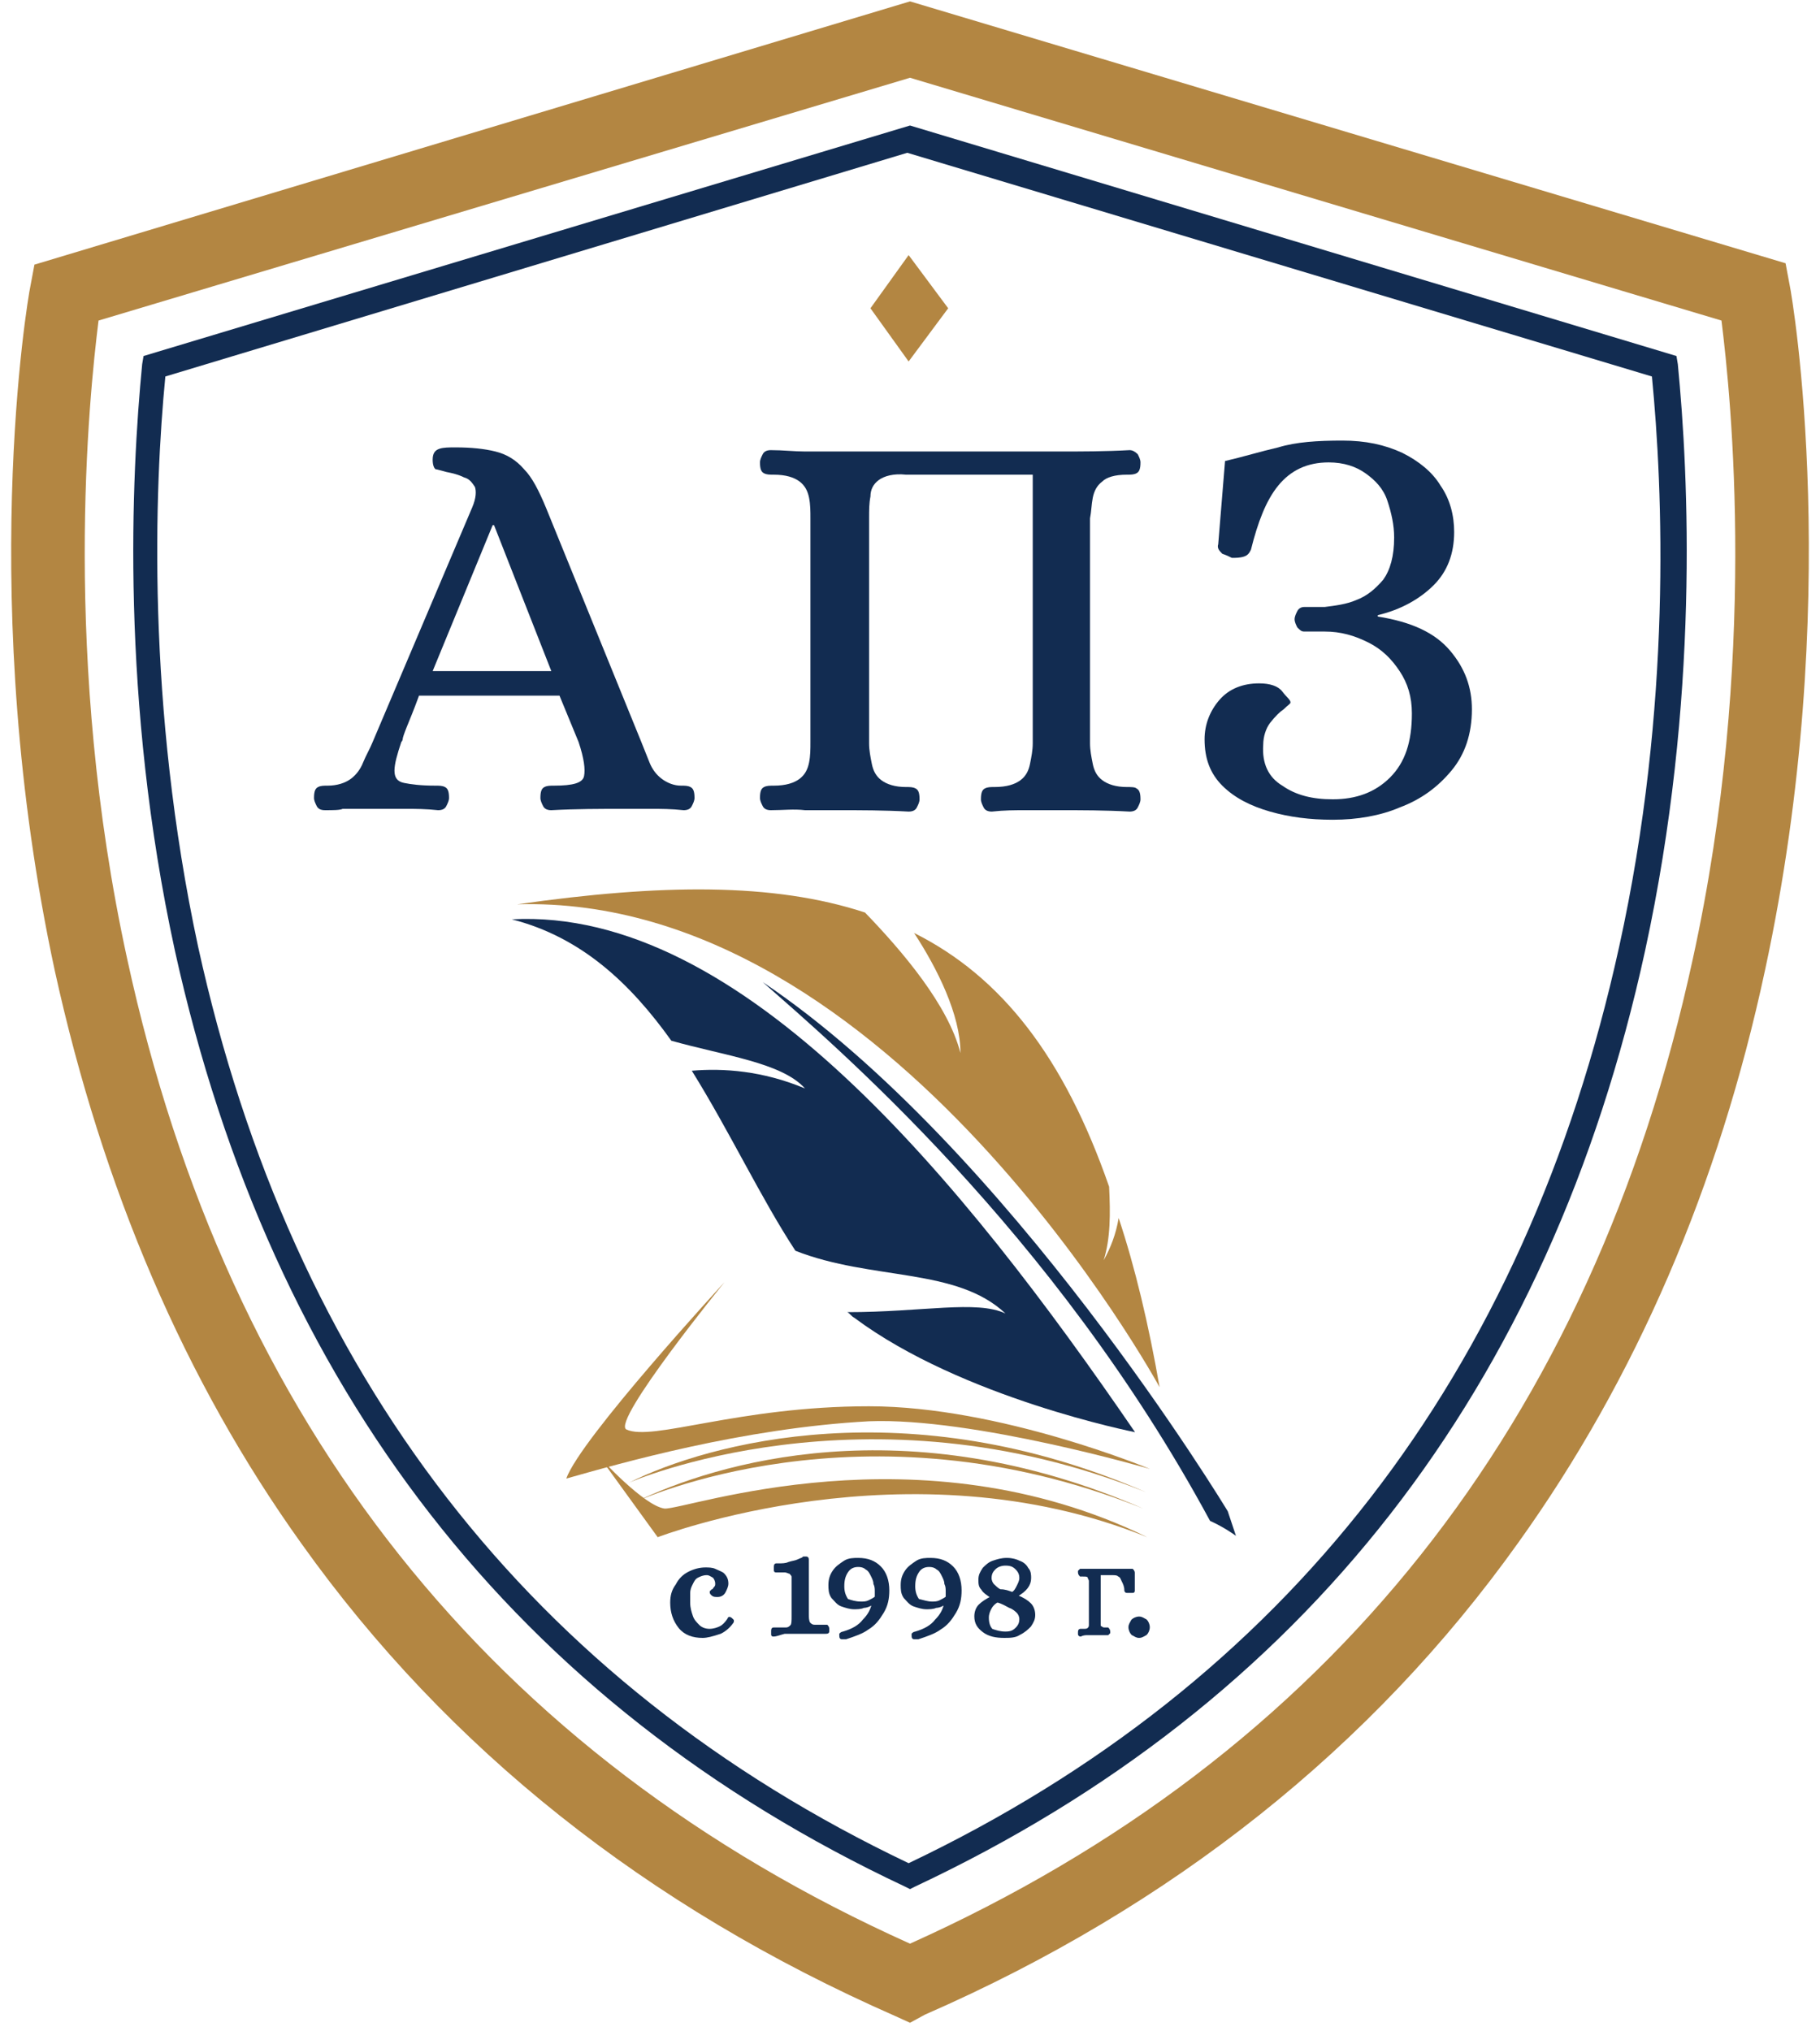<?xml version="1.0" encoding="UTF-8"?> <svg xmlns="http://www.w3.org/2000/svg" width="138" height="154" viewBox="0 0 138 154" fill="none"><path d="M53.282 124.115C52.558 124.115 51.937 123.908 51.524 123.391C51.11 122.874 50.903 122.253 50.903 121.529C50.903 121.012 51.007 120.598 51.317 120.184C51.524 119.771 51.834 119.46 52.248 119.254C52.661 119.047 53.075 118.943 53.489 118.943C53.695 118.943 54.006 118.943 54.212 119.047C54.419 119.15 54.73 119.254 54.833 119.357C55.04 119.564 55.143 119.771 55.143 120.081C55.143 120.288 55.04 120.495 54.936 120.702C54.833 120.908 54.626 121.012 54.419 121.012C54.212 121.012 54.109 121.012 54.006 120.908C53.902 120.805 53.902 120.805 53.902 120.702C53.902 120.702 53.902 120.702 54.006 120.598C54.109 120.598 54.109 120.495 54.212 120.391C54.316 120.288 54.316 120.184 54.316 120.081C54.316 119.874 54.212 119.667 54.109 119.564C53.902 119.46 53.799 119.357 53.592 119.357C53.282 119.357 53.075 119.46 52.868 119.564C52.661 119.667 52.558 119.874 52.455 120.081C52.351 120.288 52.248 120.495 52.248 120.805C52.248 121.115 52.248 121.322 52.248 121.529C52.248 121.943 52.351 122.253 52.455 122.563C52.558 122.874 52.765 123.08 52.971 123.287C53.178 123.494 53.489 123.598 53.799 123.598C54.109 123.598 54.419 123.494 54.626 123.391C54.833 123.287 55.04 123.08 55.246 122.77C55.246 122.667 55.35 122.667 55.453 122.77L55.557 122.874V122.977C55.35 123.287 55.04 123.598 54.626 123.804C54.006 124.011 53.592 124.115 53.282 124.115Z" fill="#122C51" stroke="#122C51" stroke-width="0.171" stroke-miterlimit="10"></path><path d="M58.659 124.011C58.556 124.011 58.556 124.011 58.556 123.908C58.556 123.804 58.556 123.804 58.556 123.701C58.556 123.597 58.556 123.494 58.659 123.494C58.659 123.494 58.763 123.494 58.866 123.494C59.176 123.494 59.383 123.494 59.59 123.494C59.797 123.494 59.9 123.391 60.003 123.287C60.107 123.184 60.107 122.874 60.107 122.563V120.288C60.107 119.978 60.107 119.771 60.107 119.564C60.107 119.46 60.003 119.357 59.9 119.254C59.797 119.254 59.693 119.15 59.486 119.15C59.279 119.15 59.073 119.15 58.866 119.15C58.763 119.15 58.763 119.15 58.763 119.047C58.763 118.943 58.763 118.943 58.763 118.84C58.763 118.736 58.763 118.633 58.866 118.633C58.866 118.633 58.969 118.633 59.073 118.633C59.279 118.633 59.59 118.633 59.797 118.53C60.107 118.426 60.314 118.426 60.52 118.323C60.727 118.219 60.831 118.219 60.934 118.116C61.038 118.116 61.038 118.116 61.141 118.116C61.244 118.116 61.244 118.219 61.244 118.323V122.356C61.244 122.667 61.244 122.874 61.348 123.08C61.451 123.184 61.554 123.287 61.761 123.287C61.968 123.287 62.175 123.287 62.485 123.287C62.589 123.287 62.589 123.287 62.692 123.287C62.692 123.287 62.795 123.391 62.795 123.494C62.795 123.598 62.795 123.597 62.795 123.701C62.795 123.804 62.692 123.804 62.589 123.804C62.382 123.804 62.175 123.804 61.968 123.804C61.761 123.804 61.554 123.804 61.244 123.804C61.038 123.804 60.831 123.804 60.727 123.804C60.624 123.804 60.417 123.804 60.21 123.804C60.003 123.804 59.797 123.804 59.486 123.804C59.073 123.908 58.866 124.011 58.659 124.011Z" fill="#122C51" stroke="#122C51" stroke-width="0.171" stroke-miterlimit="10"></path><path d="M64.14 124.218C64.036 124.218 63.933 124.218 63.83 124.218C63.726 124.218 63.726 124.114 63.726 124.011V123.908C63.726 123.908 63.83 123.804 63.933 123.804C64.657 123.597 65.174 123.287 65.484 122.873C65.898 122.46 66.105 122.046 66.208 121.529C66.001 121.736 65.691 121.839 65.484 121.839C65.277 121.943 64.967 121.943 64.76 121.943C64.45 121.943 64.14 121.839 63.83 121.736C63.519 121.632 63.313 121.322 63.106 121.115C62.899 120.805 62.899 120.495 62.899 120.184C62.899 119.771 63.002 119.46 63.209 119.15C63.416 118.84 63.726 118.633 64.036 118.426C64.347 118.219 64.76 118.219 65.07 118.219C65.794 118.219 66.311 118.426 66.725 118.84C67.139 119.253 67.346 119.874 67.346 120.598C67.346 121.219 67.242 121.736 66.932 122.253C66.622 122.77 66.311 123.184 65.794 123.494C65.381 123.804 64.76 124.011 64.14 124.218ZM65.277 121.529C65.484 121.529 65.691 121.529 65.898 121.425C66.105 121.322 66.311 121.219 66.415 121.115C66.415 121.115 66.415 121.012 66.415 120.908C66.415 120.805 66.415 120.701 66.415 120.701C66.415 120.495 66.415 120.288 66.311 120.081C66.311 119.874 66.208 119.667 66.105 119.46C66.001 119.253 65.898 119.047 65.691 118.943C65.588 118.84 65.381 118.736 65.07 118.736C64.76 118.736 64.45 118.84 64.243 119.15C64.036 119.46 63.933 119.771 63.933 120.288C63.933 120.701 64.036 121.012 64.243 121.322C64.553 121.425 64.864 121.529 65.277 121.529Z" fill="#122C51" stroke="#122C51" stroke-width="0.171" stroke-miterlimit="10"></path><path d="M69.621 124.218C69.517 124.218 69.414 124.218 69.311 124.218C69.207 124.218 69.207 124.114 69.207 124.011V123.908C69.207 123.908 69.311 123.804 69.414 123.804C70.138 123.597 70.655 123.287 70.965 122.873C71.379 122.46 71.586 122.046 71.689 121.529C71.482 121.736 71.172 121.839 70.965 121.839C70.758 121.943 70.448 121.943 70.241 121.943C69.931 121.943 69.621 121.839 69.311 121.736C69 121.632 68.793 121.322 68.587 121.115C68.38 120.805 68.38 120.495 68.38 120.184C68.38 119.771 68.483 119.46 68.69 119.15C68.897 118.84 69.207 118.633 69.517 118.426C69.828 118.219 70.241 118.219 70.552 118.219C71.275 118.219 71.792 118.426 72.206 118.84C72.62 119.253 72.826 119.874 72.826 120.598C72.826 121.219 72.723 121.736 72.413 122.253C72.103 122.77 71.792 123.184 71.275 123.494C70.862 123.804 70.241 124.011 69.621 124.218ZM70.655 121.529C70.862 121.529 71.069 121.529 71.275 121.425C71.482 121.322 71.689 121.219 71.792 121.115C71.792 121.115 71.792 121.012 71.792 120.908C71.792 120.805 71.792 120.701 71.792 120.701C71.792 120.495 71.792 120.288 71.689 120.081C71.689 119.874 71.586 119.667 71.482 119.46C71.379 119.253 71.275 119.047 71.069 118.943C70.965 118.84 70.758 118.736 70.448 118.736C70.138 118.736 69.828 118.84 69.621 119.15C69.414 119.46 69.311 119.771 69.311 120.288C69.311 120.701 69.414 121.012 69.621 121.322C70.034 121.425 70.345 121.529 70.655 121.529Z" fill="#122C51" stroke="#122C51" stroke-width="0.171" stroke-miterlimit="10"></path><path d="M76.135 124.114C75.514 124.114 74.997 124.011 74.583 123.701C74.17 123.39 73.963 123.08 73.963 122.563C73.963 122.253 74.066 121.943 74.273 121.736C74.48 121.529 74.79 121.322 75.204 121.115C74.894 120.908 74.583 120.701 74.48 120.495C74.273 120.288 74.273 120.081 74.273 119.771C74.273 119.46 74.376 119.253 74.583 118.943C74.79 118.736 74.997 118.529 75.307 118.426C75.617 118.323 75.928 118.219 76.341 118.219C76.755 118.219 77.065 118.323 77.272 118.426C77.582 118.529 77.789 118.736 77.892 118.943C78.099 119.15 78.099 119.46 78.099 119.667C78.099 120.184 77.789 120.598 77.065 121.012C77.582 121.219 77.892 121.425 78.099 121.632C78.306 121.839 78.409 122.149 78.409 122.46C78.409 122.77 78.306 122.977 78.099 123.287C77.892 123.494 77.686 123.701 77.272 123.908C76.962 124.114 76.548 124.114 76.135 124.114ZM76.238 123.804C76.652 123.804 76.858 123.701 77.065 123.494C77.272 123.287 77.375 123.08 77.375 122.77C77.375 122.563 77.272 122.356 77.169 122.253C77.065 122.149 76.858 121.943 76.548 121.839C76.341 121.736 76.031 121.529 75.618 121.425C75.411 121.529 75.204 121.736 75.1 121.943C74.997 122.149 74.894 122.356 74.894 122.666C74.894 123.08 74.997 123.39 75.204 123.597C75.514 123.701 75.824 123.804 76.238 123.804ZM76.755 120.805C76.962 120.701 77.065 120.495 77.169 120.288C77.272 120.081 77.375 119.874 77.375 119.667C77.375 119.357 77.272 119.15 77.065 118.943C76.858 118.736 76.652 118.633 76.238 118.633C75.928 118.633 75.618 118.736 75.411 118.943C75.204 119.15 75.1 119.357 75.1 119.667C75.1 119.874 75.204 120.081 75.307 120.184C75.411 120.288 75.617 120.495 75.824 120.598C76.238 120.598 76.445 120.701 76.755 120.805Z" fill="#122C51" stroke="#122C51" stroke-width="0.171" stroke-miterlimit="10"></path><path d="M81.926 124.011C81.926 124.011 81.822 124.011 81.822 123.908V123.805C81.822 123.701 81.822 123.598 81.926 123.598C81.926 123.598 82.029 123.598 82.132 123.598C82.339 123.598 82.443 123.598 82.546 123.494C82.65 123.391 82.65 123.287 82.65 123.184C82.65 123.081 82.65 122.977 82.65 122.874V120.185C82.65 120.081 82.65 119.978 82.65 119.874C82.65 119.771 82.546 119.667 82.546 119.564C82.443 119.461 82.339 119.461 82.132 119.461C82.029 119.461 82.029 119.461 81.926 119.461C81.926 119.461 81.822 119.357 81.822 119.254C81.822 119.15 81.822 119.15 81.822 119.15L81.926 119.047C82.132 119.047 82.339 119.047 82.546 119.047C82.753 119.047 82.856 119.047 83.063 119.047H85.648C85.752 119.047 85.752 119.047 85.855 119.047C85.855 119.047 85.959 119.15 85.959 119.254V120.598C85.959 120.702 85.959 120.702 85.855 120.702C85.855 120.702 85.752 120.702 85.648 120.702C85.545 120.702 85.545 120.702 85.442 120.702C85.338 120.702 85.338 120.598 85.338 120.598C85.338 120.288 85.235 120.081 85.131 119.874C85.028 119.667 85.028 119.564 84.821 119.461C84.718 119.357 84.511 119.357 84.304 119.357H83.373V122.77C83.373 122.977 83.373 123.081 83.373 123.184C83.373 123.287 83.373 123.391 83.477 123.391C83.58 123.494 83.684 123.494 83.787 123.494C83.891 123.494 83.891 123.494 83.994 123.494C83.994 123.494 84.097 123.598 84.097 123.701V123.805L83.994 123.908C83.787 123.908 83.58 123.908 83.477 123.908C83.373 123.908 83.167 123.908 82.96 123.908C82.753 123.908 82.546 123.908 82.443 123.908C82.339 123.908 82.132 123.908 81.926 124.011Z" fill="#122C51" stroke="#122C51" stroke-width="0.171" stroke-miterlimit="10"></path><path d="M86.373 124.114C86.166 124.114 86.063 124.011 85.856 123.908C85.753 123.804 85.649 123.597 85.649 123.39C85.649 123.184 85.753 123.08 85.856 122.873C85.96 122.77 86.166 122.667 86.373 122.667C86.58 122.667 86.683 122.77 86.89 122.873C86.994 122.977 87.097 123.184 87.097 123.39C87.097 123.597 86.994 123.804 86.89 123.908C86.683 124.011 86.58 124.114 86.373 124.114Z" fill="#122C51" stroke="#122C51" stroke-width="0.171" stroke-miterlimit="10"></path><path d="M69 153.384L67.863 152.867C49.042 144.593 33.944 132.596 22.88 117.081C13.986 104.67 7.782 90.087 4.162 73.642C-1.835 45.82 2.094 22.652 2.301 21.721L2.611 20.067L69 0.105L135.389 19.963L135.699 21.618C135.906 22.549 139.836 45.717 133.838 73.538C130.322 89.983 124.014 104.567 115.121 116.978C104.056 132.492 88.855 144.593 70.138 152.764L69 153.384ZM7.472 24.307C6.748 30.099 4.679 49.957 9.643 72.711C17.295 107.98 37.254 133.113 69 147.386C100.747 133.113 120.705 107.98 128.357 72.711C133.321 50.06 131.253 30.099 130.529 24.307L69 5.897L7.472 24.307Z" fill="#B38642"></path><path d="M69 143.249L68.586 143.042C39.115 129.183 20.604 105.291 13.262 72.091C9.126 53.06 9.953 36.098 10.78 27.617L10.884 26.996L69 9.517L127.116 26.996L127.22 27.617C128.047 36.098 128.874 53.06 124.738 72.091C117.499 105.291 98.885 129.183 69.414 143.042L69 143.249ZM12.538 28.548C11.711 37.029 11.091 53.474 15.02 71.78C22.155 104.257 40.252 127.631 68.897 141.284C97.541 127.631 115.638 104.257 122.773 71.78C126.806 53.474 126.082 37.029 125.255 28.548L68.793 11.586L12.538 28.548Z" fill="#122C51"></path><path d="M24.637 61.437C24.327 61.437 24.12 61.334 24.016 61.127C23.913 60.92 23.81 60.713 23.81 60.506C23.81 59.989 23.913 59.782 24.12 59.679C24.327 59.575 24.533 59.575 24.844 59.575C25.567 59.575 26.188 59.368 26.602 59.058C27.015 58.748 27.326 58.334 27.532 57.817C27.739 57.3 28.049 56.783 28.256 56.266L35.805 38.476C36.115 37.752 36.115 37.235 36.012 36.925C35.805 36.614 35.598 36.304 35.185 36.201C34.771 35.994 34.357 35.89 33.84 35.787C33.427 35.684 33.116 35.58 33.013 35.58C32.91 35.477 32.806 35.27 32.806 34.856C32.806 34.339 33.013 34.132 33.323 34.029C33.633 33.925 34.047 33.925 34.564 33.925C35.702 33.925 36.736 34.029 37.563 34.236C38.39 34.442 39.114 34.856 39.735 35.58C40.355 36.201 40.872 37.235 41.389 38.476L48.628 56.266C48.835 56.783 49.041 57.3 49.248 57.817C49.455 58.334 49.765 58.748 50.179 59.058C50.593 59.368 51.11 59.575 51.627 59.575C51.937 59.575 52.144 59.575 52.351 59.679C52.557 59.782 52.661 59.989 52.661 60.506C52.661 60.713 52.557 60.92 52.454 61.127C52.351 61.334 52.144 61.437 51.834 61.437C50.903 61.334 50.076 61.334 49.455 61.334C48.835 61.334 48.007 61.334 47.18 61.334C45.526 61.334 43.664 61.334 41.803 61.437C41.493 61.437 41.286 61.334 41.182 61.127C41.079 60.92 40.976 60.713 40.976 60.506C40.976 59.989 41.079 59.782 41.286 59.679C41.493 59.575 41.699 59.575 42.01 59.575C43.457 59.575 44.181 59.368 44.285 58.851C44.388 58.334 44.285 57.507 43.871 56.266L42.423 52.749H31.772C31.358 53.887 31.048 54.611 30.841 55.128C30.635 55.645 30.531 55.955 30.531 56.059C30.531 56.162 30.428 56.266 30.428 56.266C30.118 57.197 29.911 57.92 29.911 58.438C29.911 58.955 30.118 59.265 30.635 59.368C31.152 59.472 31.875 59.575 33.013 59.575C33.323 59.575 33.53 59.575 33.737 59.679C33.944 59.782 34.047 59.989 34.047 60.506C34.047 60.713 33.944 60.92 33.84 61.127C33.737 61.334 33.53 61.437 33.22 61.437C32.289 61.334 31.462 61.334 30.841 61.334C30.118 61.334 29.394 61.334 28.566 61.334C27.946 61.334 27.532 61.334 27.119 61.334C26.705 61.334 26.291 61.334 25.981 61.334C25.774 61.437 25.257 61.437 24.637 61.437ZM32.806 50.887H41.803L37.46 39.821H37.356L32.806 50.887Z" fill="#122C51"></path><path d="M58.452 61.437C58.142 61.437 57.935 61.334 57.832 61.127C57.728 60.92 57.625 60.713 57.625 60.507C57.625 59.989 57.728 59.783 57.935 59.679C58.142 59.576 58.349 59.576 58.659 59.576C59.59 59.576 60.21 59.369 60.624 59.059C61.038 58.748 61.244 58.335 61.348 57.817C61.451 57.3 61.451 56.783 61.451 56.266V39.304C61.451 38.787 61.451 38.27 61.348 37.752C61.244 37.235 61.038 36.822 60.624 36.511C60.21 36.201 59.59 35.994 58.659 35.994C58.349 35.994 58.142 35.994 57.935 35.891C57.728 35.787 57.625 35.581 57.625 35.063C57.625 34.857 57.728 34.65 57.832 34.443C57.935 34.236 58.142 34.133 58.452 34.133C59.383 34.133 60.21 34.236 61.038 34.236C61.865 34.236 62.692 34.236 63.519 34.236H80.272C82.03 34.236 83.788 34.236 85.649 34.133C85.856 34.133 86.063 34.236 86.269 34.443C86.373 34.65 86.476 34.857 86.476 35.063C86.476 35.581 86.373 35.787 86.166 35.891C85.959 35.994 85.752 35.994 85.442 35.994C84.511 35.994 83.891 36.201 83.581 36.511C83.167 36.822 82.96 37.235 82.857 37.752C82.754 38.27 82.754 38.787 82.65 39.304V56.37C82.65 56.887 82.754 57.404 82.857 57.921C82.96 58.438 83.167 58.852 83.581 59.162C83.994 59.472 84.615 59.679 85.442 59.679C85.752 59.679 86.063 59.679 86.166 59.783C86.373 59.886 86.476 60.093 86.476 60.61C86.476 60.817 86.373 61.024 86.269 61.23C86.166 61.437 85.959 61.541 85.649 61.541C83.788 61.437 82.03 61.437 80.272 61.437C79.444 61.437 78.617 61.437 77.79 61.437C76.963 61.437 76.135 61.437 75.205 61.541C74.894 61.541 74.688 61.437 74.584 61.23C74.481 61.024 74.377 60.817 74.377 60.61C74.377 60.093 74.481 59.886 74.688 59.783C74.894 59.679 75.101 59.679 75.411 59.679C76.342 59.679 76.963 59.472 77.376 59.162C77.79 58.852 77.997 58.438 78.1 57.921C78.204 57.404 78.307 56.887 78.307 56.37V35.994H68.69C67.759 35.891 67.035 36.098 66.622 36.408C66.208 36.718 66.001 37.132 66.001 37.649C65.898 38.166 65.898 38.683 65.898 39.304V56.37C65.898 56.887 66.001 57.404 66.105 57.921C66.208 58.438 66.415 58.852 66.828 59.162C67.242 59.472 67.862 59.679 68.69 59.679C69 59.679 69.207 59.679 69.414 59.783C69.621 59.886 69.724 60.093 69.724 60.61C69.724 60.817 69.621 61.024 69.517 61.23C69.414 61.437 69.207 61.541 68.897 61.541C67.035 61.437 65.277 61.437 63.519 61.437C62.692 61.437 61.865 61.437 61.038 61.437C60.21 61.334 59.383 61.437 58.452 61.437Z" fill="#122C51"></path><path d="M101.057 62.161C99.299 62.161 97.748 61.955 96.3 61.541C94.852 61.127 93.611 60.507 92.681 59.576C91.75 58.645 91.336 57.507 91.336 56.059C91.336 54.922 91.75 53.887 92.474 53.06C93.198 52.233 94.232 51.819 95.473 51.819C96.3 51.819 96.921 52.026 97.231 52.439C97.541 52.853 97.851 53.06 97.851 53.267C97.851 53.37 97.644 53.474 97.334 53.784C97.024 53.991 96.714 54.301 96.3 54.818C95.99 55.232 95.783 55.852 95.783 56.473C95.68 57.921 96.197 58.955 97.231 59.576C98.265 60.3 99.506 60.61 101.057 60.61C102.815 60.61 104.263 60.093 105.4 58.955C106.538 57.818 107.055 56.266 107.055 54.094C107.055 52.853 106.744 51.819 106.124 50.888C105.504 49.957 104.78 49.233 103.746 48.716C102.711 48.199 101.677 47.889 100.436 47.889H98.885C98.678 47.889 98.575 47.785 98.368 47.578C98.265 47.371 98.162 47.164 98.162 46.958C98.162 46.751 98.265 46.544 98.368 46.337C98.472 46.13 98.678 46.027 98.885 46.027H100.436C101.264 45.923 102.091 45.82 102.815 45.51C103.642 45.199 104.263 44.682 104.883 43.958C105.4 43.234 105.71 42.2 105.71 40.752C105.71 39.821 105.504 38.89 105.193 37.959C104.883 37.029 104.263 36.408 103.539 35.891C102.815 35.374 101.884 35.063 100.747 35.063C99.092 35.063 97.851 35.684 96.921 36.822C95.99 37.959 95.369 39.614 94.852 41.683C94.749 41.89 94.645 42.097 94.335 42.2C94.025 42.303 93.715 42.303 93.405 42.303C93.198 42.2 92.991 42.097 92.681 41.993C92.474 41.786 92.267 41.58 92.371 41.269L92.888 34.96C94.232 34.65 95.576 34.236 96.921 33.926C98.265 33.512 99.919 33.409 101.781 33.409C103.539 33.409 104.986 33.719 106.331 34.34C107.572 34.96 108.606 35.788 109.226 36.822C109.95 37.856 110.26 39.097 110.26 40.338C110.26 41.993 109.743 43.338 108.709 44.372C107.675 45.406 106.227 46.234 104.469 46.647V46.751C107.055 47.164 108.813 47.992 109.95 49.337C111.088 50.681 111.605 52.129 111.605 53.784C111.605 55.646 111.088 57.197 110.054 58.438C109.019 59.679 107.779 60.61 106.124 61.231C104.676 61.851 102.918 62.161 101.057 62.161Z" fill="#122C51"></path><path d="M93.095 114.6C93.095 114.6 76.446 86.984 57.832 74.47C63.106 79.124 79.858 93.293 91.75 115.324C92.888 115.841 93.715 116.461 93.715 116.461L93.095 114.6Z" fill="#122C51"></path><path d="M38.805 69.712C44.079 71.056 47.801 74.573 50.904 78.917C54.937 80.055 59.28 80.572 61.038 82.537C57.832 81.192 54.833 80.986 52.455 81.192C55.35 85.847 57.729 90.915 60.314 94.845C66.105 97.12 72.516 96.086 76.239 99.602C74.067 98.568 69.931 99.499 64.243 99.499C64.45 99.602 64.554 99.809 64.76 99.913C72.93 106.015 86.063 108.601 86.063 108.601C73.033 89.57 56.178 68.781 38.805 69.712Z" fill="#122C51"></path><path d="M83.684 95.569C84.201 93.914 84.201 92.052 84.097 89.984C80.685 80.158 75.928 74.056 69.31 70.746C71.068 73.435 72.826 76.952 72.826 79.848C71.895 76.228 68.483 72.194 65.587 69.195C58.659 66.919 50.076 67.023 39.218 68.574C67.552 67.747 87.924 105.188 87.924 105.188C87.096 100.43 86.062 96.086 84.821 92.362C84.615 93.604 84.201 94.638 83.684 95.569Z" fill="#B38642"></path><path d="M54.937 97.224C54.937 97.224 46.354 107.773 47.491 108.394C49.456 109.325 55.971 106.636 65.898 106.636C75.826 106.636 87.201 111.393 87.201 111.393C87.201 111.393 73.757 107.463 65.898 107.773C56.281 108.29 46.974 110.98 42.941 112.117C43.975 109.118 54.937 97.224 54.937 97.224Z" fill="#B38642"></path><path d="M45.526 110.566L49.87 116.564C49.87 116.564 68.897 109.221 86.994 116.564C69.621 108.083 52.041 114.496 50.387 114.392C48.836 114.186 45.526 110.566 45.526 110.566Z" fill="#B38642"></path><path d="M47.698 112.427C47.698 112.427 65.588 104.567 86.89 113.151C68.793 105.291 53.696 109.428 47.698 112.427Z" fill="#B38642"></path><path d="M48.215 113.876C48.215 113.876 65.381 105.808 86.683 114.393C68.587 106.532 54.213 110.98 48.215 113.876Z" fill="#B38642"></path><path d="M71.895 23.376L68.896 19.343L66.001 23.376L68.896 27.41L71.895 23.376Z" fill="#B38642"></path></svg> 